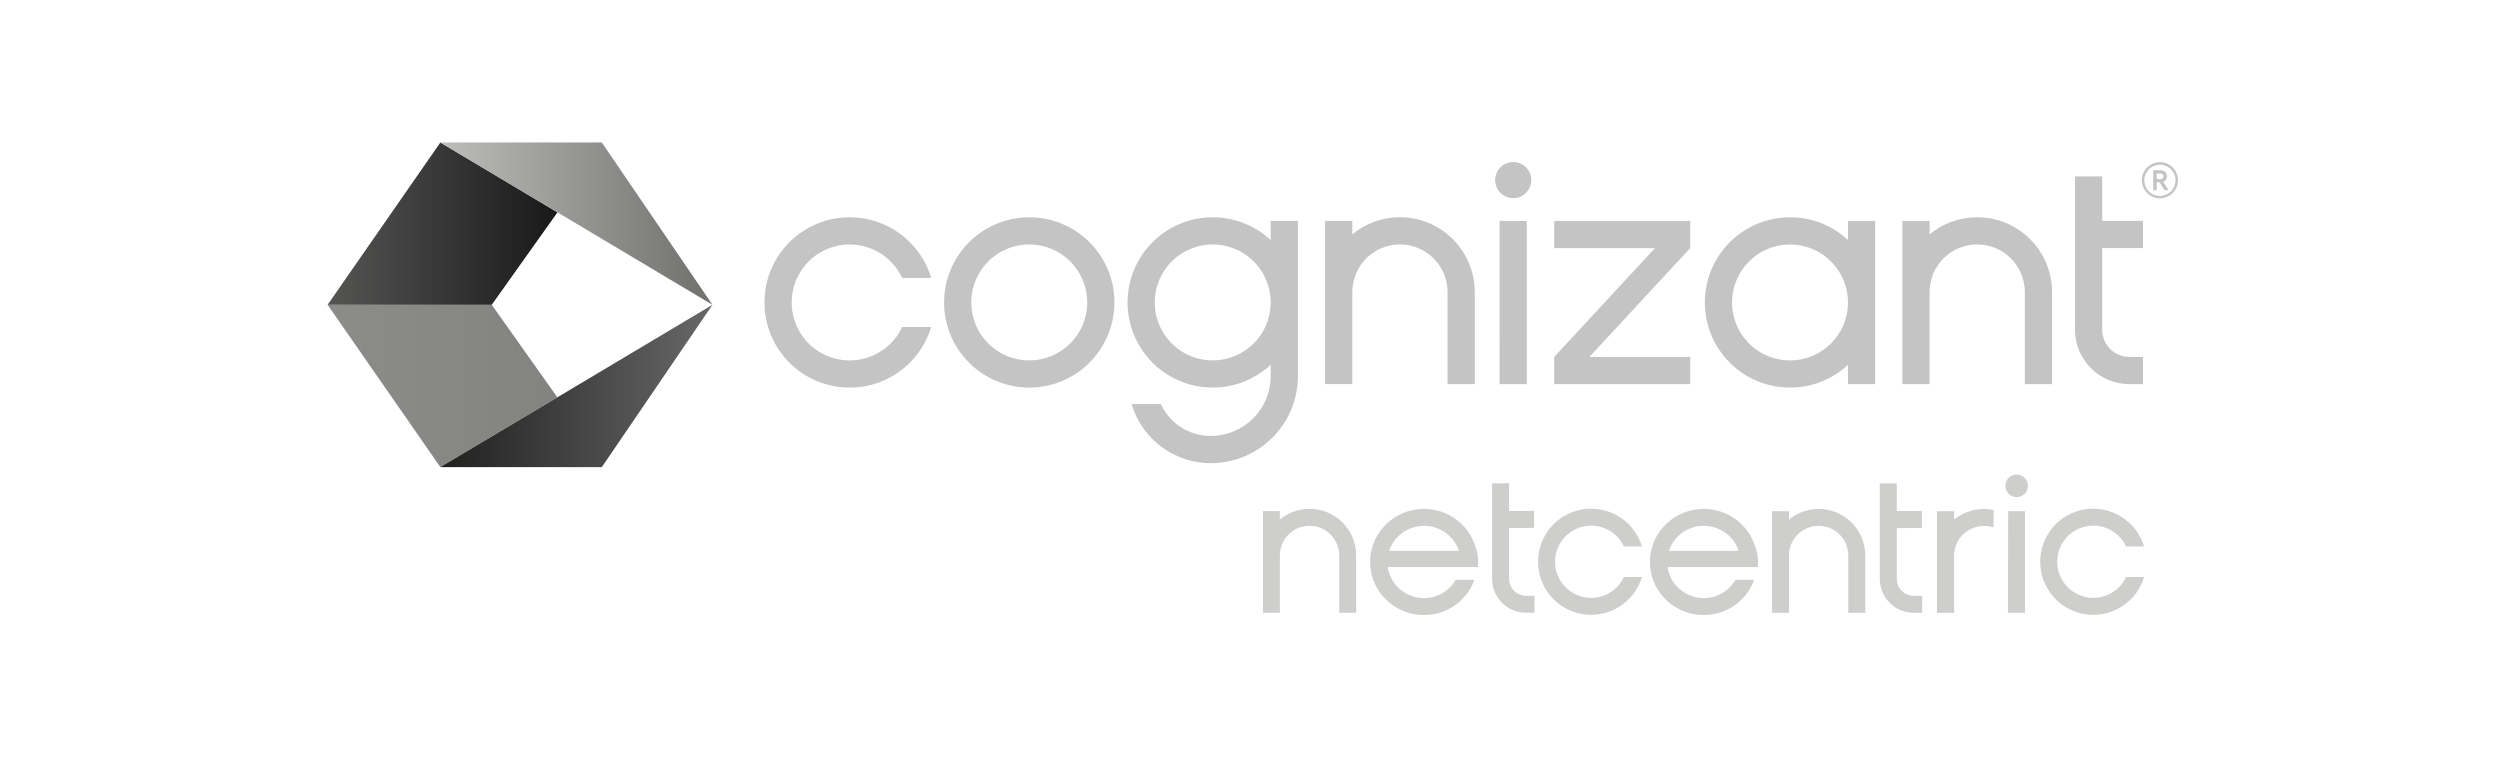 <svg width="264" height="80" viewBox="0 0 264 80" fill="none" xmlns="http://www.w3.org/2000/svg">
<path d="M229.997 19.034C229.997 19.411 229.885 19.78 229.675 20.094C229.465 20.408 229.167 20.653 228.818 20.798C228.47 20.942 228.086 20.98 227.715 20.907C227.345 20.834 227.004 20.652 226.737 20.385C226.47 20.118 226.288 19.779 226.213 19.408C226.139 19.038 226.177 18.654 226.32 18.305C226.464 17.956 226.708 17.657 227.022 17.447C227.336 17.236 227.704 17.123 228.082 17.122C228.589 17.123 229.075 17.324 229.434 17.683C229.793 18.041 229.996 18.527 229.997 19.034ZM229.738 19.034C229.735 18.708 229.637 18.391 229.454 18.121C229.272 17.852 229.014 17.642 228.712 17.519C228.411 17.396 228.08 17.365 227.761 17.43C227.442 17.495 227.149 17.652 226.92 17.883C226.69 18.114 226.535 18.408 226.472 18.727C226.409 19.047 226.442 19.377 226.567 19.678C226.692 19.978 226.903 20.235 227.173 20.416C227.444 20.597 227.762 20.694 228.087 20.694C228.526 20.691 228.946 20.515 229.255 20.204C229.564 19.893 229.737 19.472 229.738 19.034ZM228.432 19.198L229.01 20.084H228.565L228.045 19.24H227.747V20.084H227.381V17.972H228.177C228.262 17.97 228.345 17.985 228.424 18.016C228.502 18.047 228.574 18.093 228.634 18.152C228.695 18.211 228.744 18.281 228.777 18.358C228.811 18.436 228.829 18.519 228.83 18.603C228.837 18.732 228.802 18.86 228.73 18.967C228.658 19.074 228.554 19.155 228.432 19.198ZM227.747 18.922H228.137C228.178 18.924 228.219 18.917 228.258 18.903C228.296 18.888 228.331 18.866 228.361 18.838C228.391 18.809 228.414 18.776 228.431 18.738C228.447 18.7 228.456 18.66 228.456 18.619C228.456 18.578 228.447 18.538 228.43 18.501C228.414 18.464 228.39 18.43 228.36 18.402C228.33 18.375 228.295 18.353 228.257 18.339C228.219 18.326 228.178 18.32 228.137 18.322H227.747V18.922ZM158.352 23.328H161.226V40.565H158.353L158.352 23.328ZM147.831 22.943C145.996 22.941 144.218 23.579 142.803 24.749V23.326H139.93V40.559H142.803V30.843C142.803 29.509 143.333 28.229 144.276 27.286C145.219 26.343 146.499 25.813 147.833 25.813C149.167 25.813 150.446 26.343 151.389 27.286C152.332 28.229 152.862 29.509 152.862 30.843V40.563H155.736V30.845C155.736 29.807 155.531 28.779 155.134 27.82C154.737 26.861 154.155 25.99 153.421 25.256C152.687 24.522 151.815 23.94 150.856 23.543C149.897 23.146 148.869 22.942 147.831 22.943ZM134.185 23.324H137.059V39.912C137.006 42.282 136.042 44.539 134.366 46.215C132.69 47.891 130.432 48.855 128.063 48.908C126.148 48.955 124.27 48.37 122.721 47.242C121.173 46.114 120.039 44.507 119.496 42.67H122.583C123.062 43.709 123.838 44.583 124.814 45.181C125.789 45.779 126.92 46.075 128.063 46.031C129.67 45.978 131.196 45.316 132.333 44.179C133.47 43.042 134.132 41.516 134.185 39.909V38.526C132.902 39.718 131.3 40.509 129.574 40.803C127.848 41.098 126.073 40.882 124.468 40.182C122.863 39.483 121.497 38.33 120.538 36.865C119.579 35.4 119.067 33.688 119.067 31.937C119.067 30.186 119.579 28.473 120.538 27.008C121.497 25.544 122.863 24.391 124.468 23.691C126.073 22.991 127.848 22.776 129.574 23.07C131.3 23.364 132.902 24.156 134.185 25.348V23.324ZM134.185 31.938C134.185 30.727 133.826 29.544 133.154 28.537C132.481 27.53 131.525 26.745 130.406 26.282C129.288 25.818 128.057 25.697 126.869 25.933C125.682 26.169 124.591 26.752 123.734 27.608C122.878 28.464 122.295 29.555 122.059 30.743C121.822 31.93 121.944 33.161 122.407 34.28C122.87 35.399 123.655 36.355 124.662 37.028C125.668 37.7 126.852 38.059 128.063 38.059C128.867 38.06 129.663 37.902 130.406 37.594C131.149 37.287 131.824 36.836 132.393 36.267C132.962 35.699 133.413 35.024 133.721 34.281C134.029 33.538 134.187 32.742 134.187 31.938H134.185ZM89.721 25.816C90.885 25.816 92.026 26.148 93.009 26.774C93.991 27.399 94.775 28.292 95.269 29.347H98.335C97.713 27.28 96.368 25.505 94.547 24.347C92.725 23.189 90.547 22.725 88.412 23.039C86.276 23.354 84.325 24.425 82.914 26.059C81.503 27.693 80.727 29.78 80.727 31.938C80.727 34.097 81.503 36.184 82.914 37.817C84.325 39.451 86.276 40.523 88.412 40.837C90.547 41.151 92.725 40.687 94.547 39.529C96.368 38.371 97.713 36.597 98.335 34.529H95.272C94.808 35.524 94.085 36.375 93.179 36.994C92.273 37.613 91.218 37.977 90.123 38.049C89.028 38.12 87.934 37.896 86.956 37.4C85.977 36.904 85.15 36.154 84.56 35.229C83.971 34.304 83.641 33.237 83.604 32.14C83.568 31.044 83.828 29.958 84.355 28.996C84.882 28.034 85.659 27.231 86.603 26.672C87.546 26.112 88.623 25.817 89.721 25.816ZM117.683 31.938C117.683 33.718 117.156 35.457 116.167 36.936C115.179 38.416 113.773 39.569 112.13 40.249C110.486 40.93 108.677 41.108 106.932 40.761C105.187 40.413 103.584 39.556 102.326 38.298C101.068 37.04 100.212 35.436 99.865 33.691C99.518 31.946 99.697 30.137 100.378 28.494C101.059 26.85 102.213 25.445 103.692 24.457C105.172 23.469 106.912 22.942 108.691 22.943C109.872 22.943 111.042 23.175 112.134 23.627C113.225 24.079 114.217 24.742 115.052 25.577C115.887 26.413 116.55 27.404 117.002 28.496C117.454 29.587 117.687 30.757 117.686 31.938H117.683ZM114.81 31.938C114.81 30.727 114.451 29.544 113.779 28.537C113.106 27.53 112.15 26.745 111.031 26.282C109.913 25.818 108.682 25.697 107.494 25.933C106.306 26.169 105.215 26.752 104.359 27.608C103.503 28.464 102.92 29.555 102.683 30.743C102.447 31.93 102.568 33.161 103.032 34.28C103.495 35.399 104.28 36.355 105.287 37.028C106.293 37.7 107.477 38.059 108.688 38.059C109.492 38.06 110.288 37.902 111.031 37.594C111.774 37.287 112.45 36.836 113.019 36.268C113.587 35.699 114.039 35.024 114.346 34.282C114.654 33.539 114.813 32.742 114.813 31.938H114.81ZM208.793 22.943C206.957 22.94 205.178 23.579 203.764 24.749V23.33H200.89V40.563H203.764V30.843C203.764 29.509 204.294 28.229 205.237 27.286C206.18 26.343 207.46 25.813 208.793 25.813C210.127 25.813 211.407 26.343 212.35 27.286C213.293 28.229 213.823 29.509 213.823 30.843V40.563H216.696V30.845C216.697 29.807 216.492 28.779 216.095 27.82C215.698 26.861 215.116 25.99 214.382 25.256C213.648 24.522 212.776 23.94 211.817 23.543C210.858 23.146 209.831 22.942 208.793 22.943ZM195.147 23.333H198.02V40.566H195.147V38.528C194.073 39.525 192.772 40.245 191.357 40.625C189.942 41.005 188.456 41.033 187.027 40.707C185.599 40.382 184.271 39.712 183.16 38.757C182.049 37.802 181.189 36.589 180.653 35.226C180.118 33.862 179.923 32.388 180.087 30.932C180.251 29.476 180.768 28.082 181.593 26.872C182.418 25.661 183.527 24.67 184.822 23.985C186.117 23.301 187.56 22.943 189.025 22.943C191.297 22.94 193.484 23.8 195.147 25.348V23.333ZM195.147 31.94C195.146 30.729 194.787 29.546 194.115 28.539C193.442 27.533 192.486 26.748 191.367 26.285C190.249 25.822 189.018 25.701 187.831 25.937C186.643 26.173 185.553 26.756 184.697 27.613C183.841 28.469 183.258 29.559 183.022 30.747C182.785 31.934 182.907 33.165 183.37 34.283C183.833 35.402 184.618 36.358 185.625 37.03C186.631 37.703 187.815 38.062 189.025 38.062C190.649 38.062 192.206 37.417 193.354 36.269C194.502 35.12 195.147 33.563 195.147 31.94ZM226.302 26.198V23.326H221.993V18.625H219.119V34.818C219.119 35.572 219.268 36.319 219.557 37.016C219.845 37.713 220.268 38.347 220.802 38.88C221.879 39.957 223.34 40.563 224.864 40.563H226.302V37.689H224.864C224.102 37.688 223.371 37.386 222.833 36.847C222.294 36.308 221.991 35.578 221.99 34.816V26.198H226.302ZM159.792 17.11C159.415 17.11 159.046 17.222 158.732 17.432C158.419 17.642 158.174 17.94 158.03 18.288C157.886 18.637 157.848 19.02 157.922 19.39C157.995 19.761 158.177 20.101 158.444 20.367C158.711 20.634 159.05 20.816 159.421 20.89C159.791 20.963 160.174 20.925 160.523 20.781C160.871 20.637 161.169 20.392 161.379 20.079C161.589 19.765 161.701 19.396 161.701 19.019C161.701 18.768 161.652 18.52 161.556 18.288C161.46 18.056 161.32 17.846 161.142 17.669C160.965 17.491 160.755 17.351 160.523 17.255C160.291 17.159 160.043 17.11 159.792 17.11ZM178.49 23.33H164.125V26.204H174.765L164.125 37.691V40.565H178.49V37.691H167.843L178.484 26.204L178.49 23.33Z" fill="#C4C4C4"/>
<path fill-rule="evenodd" clip-rule="evenodd" d="M51.928 32.186H34.594L46.501 49.326L58.853 41.949L51.928 32.186Z" fill="url(#paint0_linear_9303_1856)"/>
<path fill-rule="evenodd" clip-rule="evenodd" d="M75.235 32.186L46.5 49.326H63.554L75.235 32.186Z" fill="url(#paint1_linear_9303_1856)"/>
<path fill-rule="evenodd" clip-rule="evenodd" d="M34.594 32.186H51.928L58.868 22.424L46.501 15.047L34.594 32.186Z" fill="url(#paint2_linear_9303_1856)"/>
<path fill-rule="evenodd" clip-rule="evenodd" d="M75.235 32.186L46.5 15.047H63.554L75.235 32.186Z" fill="url(#paint3_linear_9303_1856)"/>
<path d="M217.6 57.708C217.389 58.162 217.268 58.653 217.246 59.153C217.224 59.654 217.301 60.153 217.472 60.624C217.643 61.095 217.905 61.527 218.243 61.896C218.581 62.266 218.989 62.565 219.443 62.776C219.896 62.988 220.387 63.109 220.888 63.131C221.388 63.153 221.888 63.076 222.358 62.905C222.829 62.734 223.261 62.472 223.631 62.134C224 61.796 224.299 61.388 224.511 60.934H226.42C226.033 62.223 225.195 63.33 224.06 64.052C222.924 64.774 221.567 65.064 220.236 64.868C218.905 64.672 217.688 64.004 216.809 62.986C215.929 61.968 215.445 60.667 215.445 59.322C215.445 57.976 215.929 56.675 216.809 55.657C217.688 54.639 218.905 53.971 220.236 53.776C221.567 53.58 222.924 53.87 224.06 54.592C225.195 55.314 226.033 56.42 226.42 57.709H224.511C224.204 57.052 223.716 56.495 223.104 56.106C222.492 55.716 221.781 55.509 221.056 55.509C220.33 55.509 219.619 55.716 219.007 56.106C218.395 56.495 217.907 57.051 217.6 57.708ZM212.04 64.719H213.833V53.983H212.06L212.04 64.719ZM212.958 50.112C212.723 50.112 212.493 50.182 212.297 50.313C212.102 50.444 211.949 50.63 211.859 50.847C211.769 51.065 211.745 51.304 211.791 51.535C211.837 51.766 211.951 51.977 212.117 52.144C212.283 52.31 212.495 52.424 212.726 52.47C212.957 52.516 213.196 52.492 213.414 52.402C213.631 52.312 213.817 52.159 213.948 51.964C214.079 51.768 214.148 51.538 214.148 51.303V51.298C214.148 51.142 214.118 50.988 214.058 50.844C213.999 50.7 213.911 50.57 213.801 50.46C213.691 50.35 213.56 50.262 213.417 50.203C213.273 50.143 213.119 50.112 212.963 50.112H212.958ZM192.048 53.745C190.905 53.746 189.798 54.142 188.915 54.868V53.983H187.127V64.719H188.912V58.666C188.912 57.835 189.241 57.038 189.828 56.45C190.415 55.861 191.211 55.531 192.042 55.53C192.873 55.529 193.671 55.858 194.259 56.445C194.847 57.032 195.178 57.829 195.179 58.66V64.719H196.972V58.666C196.972 57.361 196.453 56.109 195.531 55.186C194.608 54.264 193.356 53.745 192.051 53.745L192.048 53.745ZM202.953 55.751V53.964H200.302V51.049H198.508V61.132C198.508 62.081 198.885 62.992 199.557 63.663C200.228 64.334 201.139 64.712 202.088 64.712H202.983V62.925H202.091C201.616 62.923 201.161 62.734 200.826 62.398C200.491 62.061 200.303 61.606 200.303 61.132V55.771L202.953 55.751ZM209.53 53.745C208.374 53.744 207.253 54.14 206.354 54.867V53.983H204.543V64.719H206.354V58.666C206.355 58.253 206.437 57.845 206.597 57.465C206.757 57.084 206.99 56.74 207.285 56.451C207.703 56.039 208.226 55.751 208.797 55.617C209.368 55.484 209.964 55.509 210.522 55.692V53.843C210.195 53.778 209.863 53.745 209.53 53.745ZM138.288 53.734C137.145 53.733 136.037 54.13 135.154 54.856V53.972H133.367V64.707H135.154V58.654C135.154 57.823 135.485 57.026 136.072 56.439C136.66 55.851 137.457 55.521 138.288 55.521C139.119 55.521 139.915 55.851 140.503 56.439C141.091 57.026 141.421 57.823 141.421 58.654V64.707H143.214V58.654C143.214 57.349 142.696 56.098 141.773 55.175C140.85 54.252 139.599 53.734 138.294 53.734H138.288ZM168.023 55.509C168.749 55.508 169.46 55.715 170.073 56.105C170.686 56.494 171.174 57.051 171.481 57.709H173.39C173.003 56.421 172.165 55.314 171.03 54.592C169.895 53.87 168.538 53.581 167.207 53.776C165.876 53.972 164.66 54.64 163.78 55.658C162.901 56.676 162.417 57.976 162.417 59.322C162.417 60.667 162.901 61.968 163.78 62.986C164.66 64.004 165.876 64.672 167.207 64.867C168.538 65.063 169.895 64.773 171.03 64.051C172.165 63.329 173.003 62.223 173.39 60.934H171.481C171.192 61.553 170.742 62.084 170.178 62.469C169.614 62.855 168.957 63.082 168.275 63.127C167.593 63.171 166.912 63.032 166.302 62.723C165.693 62.414 165.178 61.947 164.81 61.371C164.443 60.795 164.237 60.131 164.215 59.448C164.192 58.765 164.354 58.089 164.682 57.489C165.01 56.89 165.494 56.39 166.081 56.042C166.669 55.693 167.34 55.509 168.023 55.509ZM162.002 55.742V53.952H159.359V51.037H157.565V61.122C157.565 62.072 157.943 62.982 158.614 63.653C159.285 64.325 160.196 64.702 161.145 64.702H162.039V62.914H161.145C160.671 62.913 160.216 62.723 159.881 62.387C159.546 62.05 159.358 61.595 159.358 61.121V55.759L162.002 55.742ZM146.55 59.884C146.628 60.422 146.82 60.937 147.115 61.394C147.489 61.971 148.011 62.438 148.627 62.745C149.245 63.054 149.935 63.194 150.625 63.149C151.315 63.105 151.981 62.878 152.554 62.492C153.032 62.166 153.43 61.737 153.718 61.237H155.694C155.271 62.409 154.47 63.408 153.416 64.074C152.264 64.796 150.892 65.086 149.546 64.891C148.201 64.696 146.968 64.029 146.068 63.008C145.178 61.995 144.687 60.692 144.687 59.344C144.687 57.995 145.178 56.692 146.068 55.679C146.968 54.659 148.201 53.991 149.546 53.796C150.892 53.601 152.264 53.891 153.416 54.613C154.364 55.207 155.113 56.07 155.568 57.092C155.733 57.439 155.861 57.801 155.951 58.174C156.05 58.588 156.101 59.012 156.101 59.437C156.101 59.593 156.093 59.738 156.081 59.883L146.55 59.884ZM154.062 58.175C153.773 57.285 153.165 56.533 152.356 56.064C151.759 55.715 151.08 55.531 150.388 55.53H150.369C149.678 55.531 148.999 55.715 148.402 56.064C147.593 56.534 146.986 57.285 146.696 58.175H154.062ZM176.092 59.884C176.17 60.422 176.362 60.937 176.657 61.394C177.031 61.971 177.553 62.438 178.169 62.745C178.787 63.054 179.477 63.194 180.167 63.149C180.857 63.105 181.523 62.878 182.096 62.492C182.574 62.167 182.972 61.738 183.26 61.237H185.237C184.815 62.409 184.013 63.408 182.96 64.074C181.807 64.796 180.436 65.086 179.09 64.891C177.744 64.696 176.511 64.029 175.612 63.008C174.721 61.995 174.23 60.692 174.23 59.344C174.23 57.995 174.721 56.692 175.612 55.679C176.511 54.659 177.744 53.991 179.09 53.796C180.436 53.601 181.807 53.891 182.96 54.613C183.908 55.207 184.657 56.07 185.112 57.092C185.276 57.439 185.405 57.801 185.495 58.174C185.594 58.588 185.644 59.012 185.644 59.437C185.644 59.593 185.637 59.738 185.624 59.883L176.092 59.884ZM183.604 58.175C183.529 57.945 183.433 57.723 183.316 57.512C182.981 56.911 182.492 56.411 181.897 56.064C181.301 55.715 180.622 55.531 179.93 55.53H179.912C179.22 55.531 178.541 55.715 177.944 56.064C177.35 56.411 176.861 56.911 176.526 57.512C176.409 57.723 176.313 57.945 176.239 58.175H183.604Z" fill="#CECECC"/>
<defs>
<linearGradient id="paint0_linear_9303_1856" x1="34.198" y1="40.758" x2="58.386" y2="40.758" gradientUnits="userSpaceOnUse">
<stop stop-color="#8C8C8A"/>
<stop offset="1" stop-color="#838381"/>
</linearGradient>
<linearGradient id="paint1_linear_9303_1856" x1="44.914" y1="40.758" x2="73.693" y2="40.758" gradientUnits="userSpaceOnUse">
<stop stop-color="#1C1C1B"/>
<stop offset="1" stop-color="#646464"/>
</linearGradient>
<linearGradient id="paint2_linear_9303_1856" x1="34.514" y1="23.619" x2="58.72" y2="23.619" gradientUnits="userSpaceOnUse">
<stop stop-color="#555554"/>
<stop offset="1" stop-color="#191919"/>
</linearGradient>
<linearGradient id="paint3_linear_9303_1856" x1="44.914" y1="23.619" x2="73.693" y2="23.619" gradientUnits="userSpaceOnUse">
<stop stop-color="#C1C1BF"/>
<stop offset="1" stop-color="#737371"/>
</linearGradient>
</defs>
</svg>
